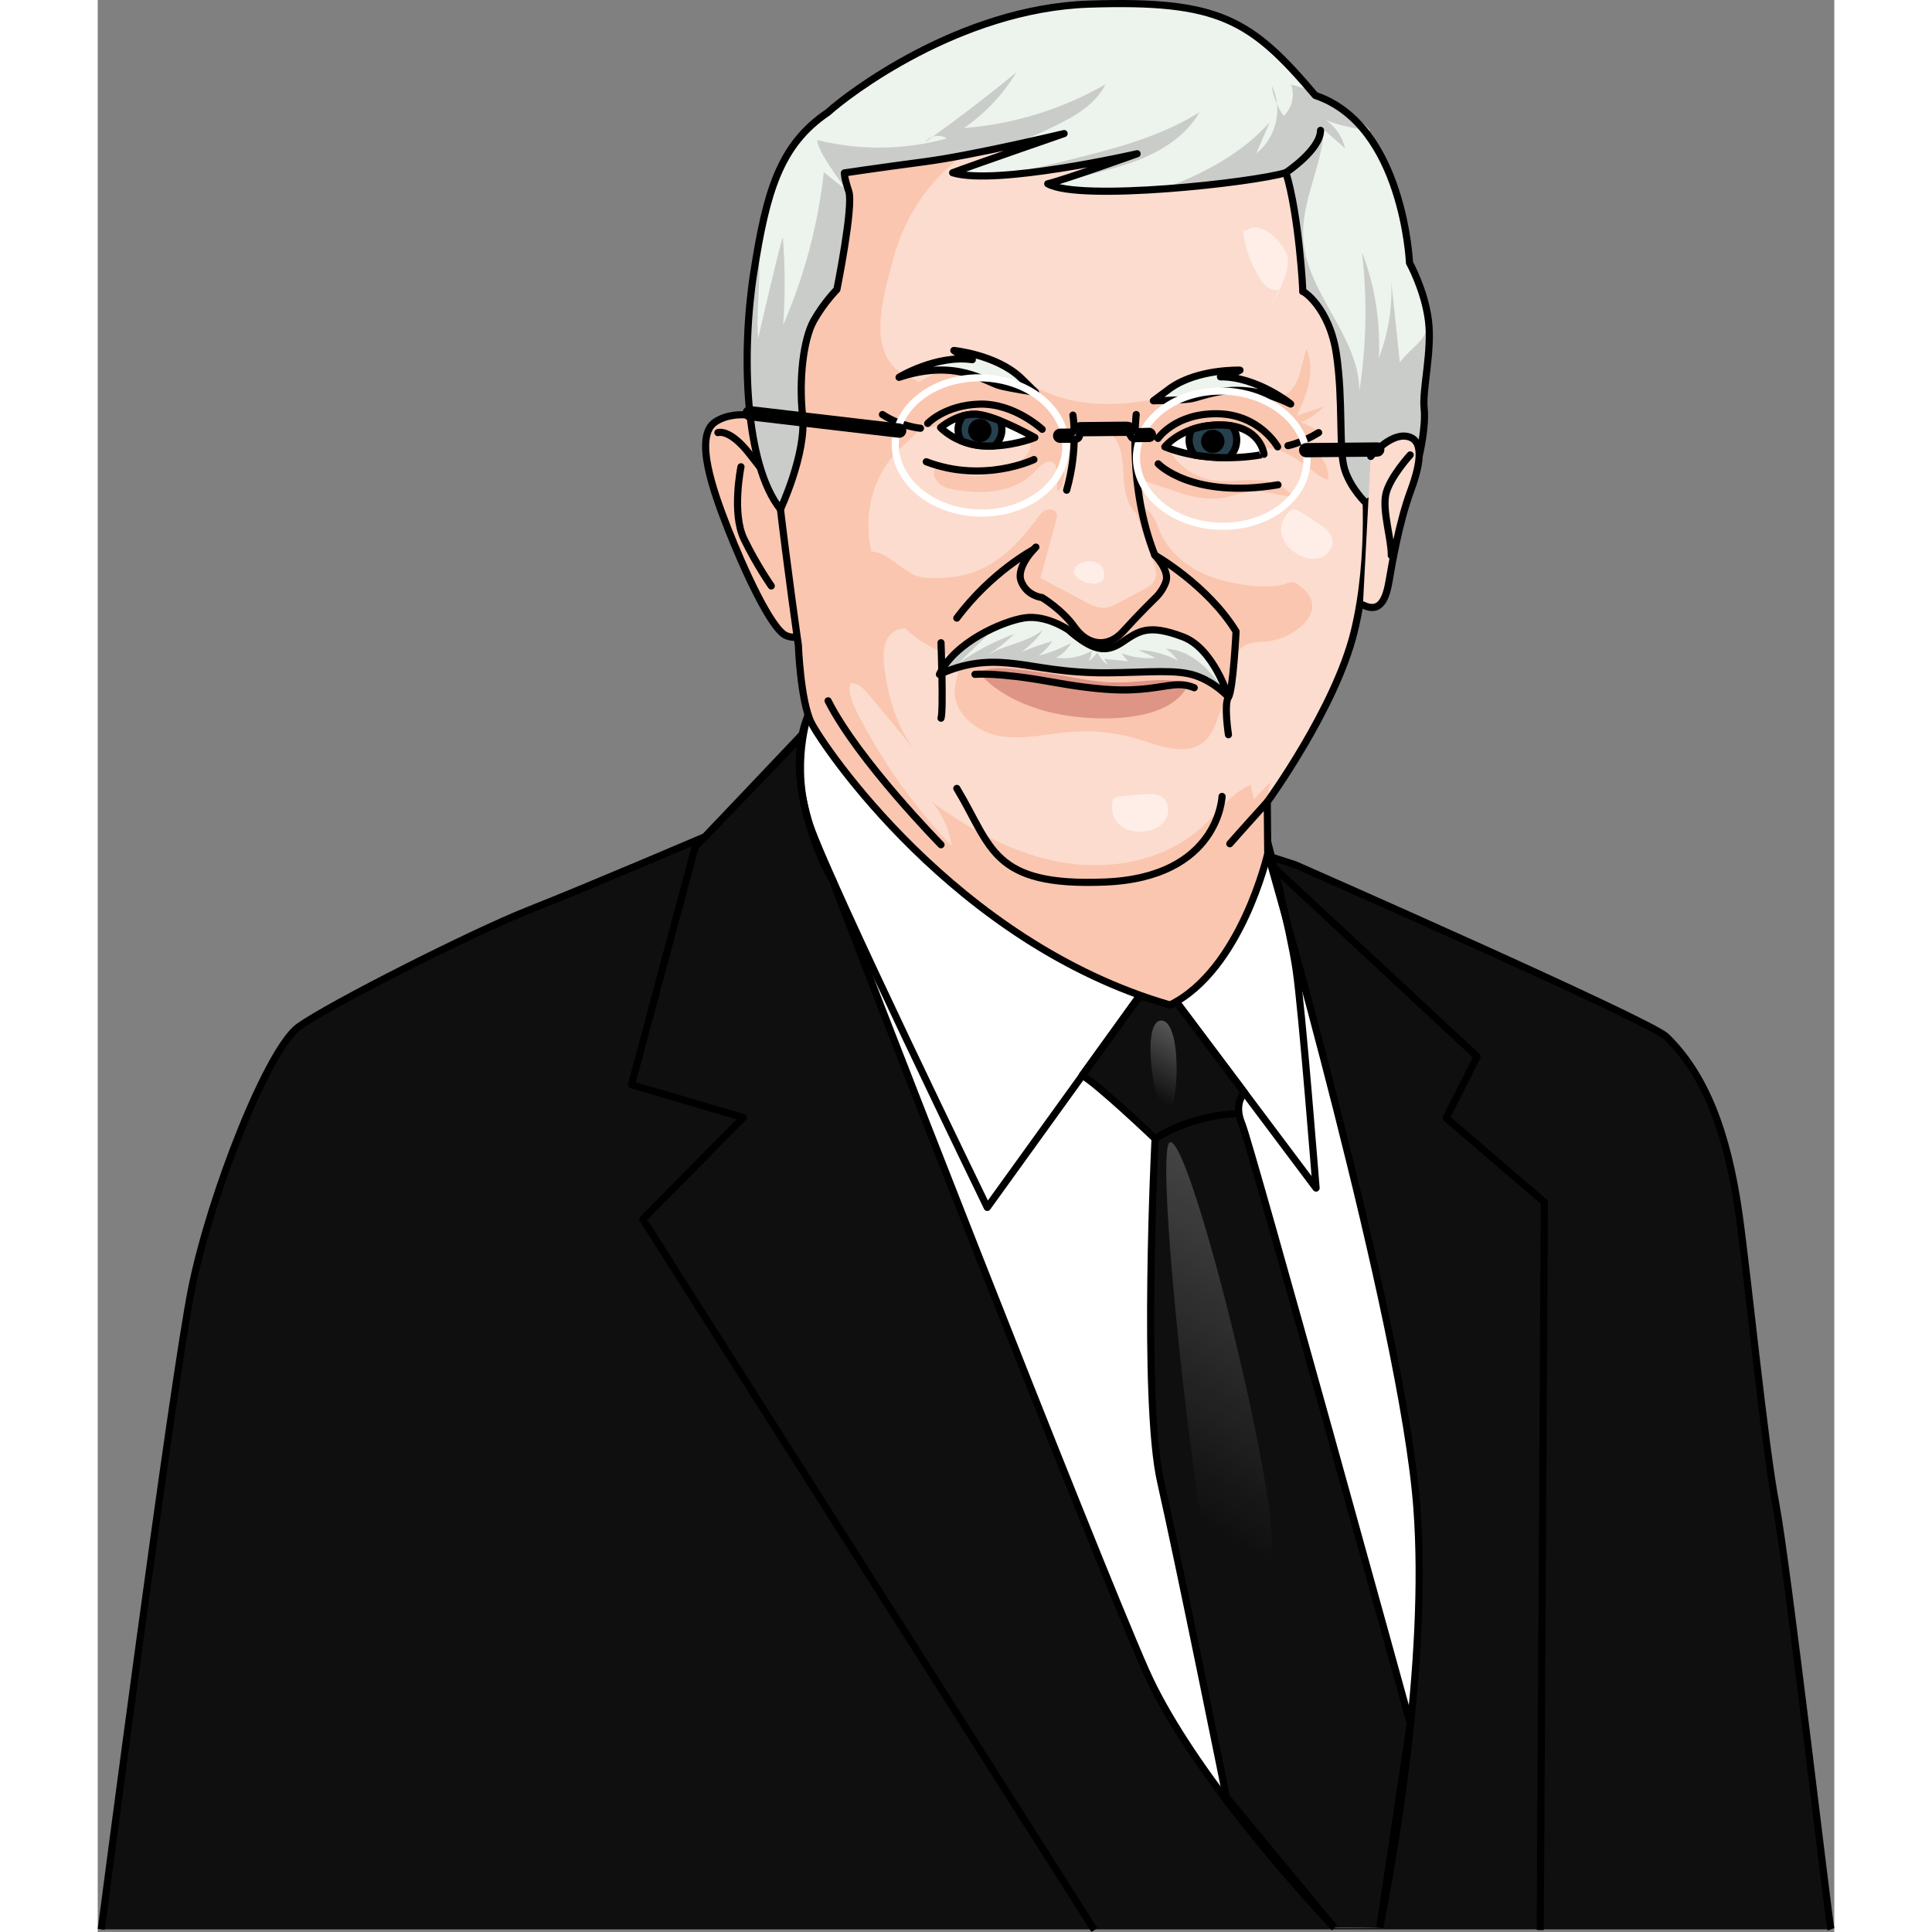 <?xml version="1.0" encoding="utf-8"?>
<!-- Created by: Science Figures, www.sciencefigures.org, Generator: Science Figures Editor -->
<svg version="1.1" id="Layer_1" xmlns="http://www.w3.org/2000/svg" xmlns:xlink="http://www.w3.org/1999/xlink" 
	 width="800px" height="800px" viewBox="0 0 243.14 270.504" enable-background="new 0 0 243.14 270.504"
	 xml:space="preserve">
<rect x="0" y="0" width="243.14" height="270.504" fill="#808080" stroke="none"/>
<g>
	<path fill="#0F0F0F" stroke="#000000" stroke-linejoin="round" stroke-miterlimit="10" d="M242.667,270.134
		c-0.263-0.756-6.099-51.088-7.711-59.522s-3.958-32.13-5.159-40.639c-1.629-11.542-4.769-19.57-10.184-24.833
		c-2.32-2.255-51.975-24.075-51.975-24.075l-66.171-21.238l-16.422,17.311c0,0-16.764,7.166-24.653,10.275
		s-27.91,13.248-32.223,16.324c-4.313,3.076-12.296,23.301-14.982,36.48S0.496,270.134,0.496,270.134"/>
	<g>
		<path fill="#FFFFFF" stroke="#000000" stroke-linejoin="round" stroke-miterlimit="10" d="M173.164,269.926
			c-6.907-7.32-20.834-23.36-26.446-36.063c-7.238-16.384-40.986-102.647-43.803-110.618c0,0-2.504-3.702-4.08-10.966
			c-1.576-7.263,0.479-11.724,0.479-11.724l64.505,18.958c0,0,18.917,65.385,20.88,91.572c1.618,21.584-3.292,49.106-5.197,58.776"
			/>
		<path fill="#0F0F0F" stroke="#000000" stroke-linejoin="round" stroke-miterlimit="10" d="M179.503,269.86l4.273-28.506
			c0,0-22.324-81.016-23.569-83.981c-1.244-2.965,0.368-4.372,0.368-4.372l-9.571-12.755l-5.183-0.758l-7.99,11.086
			c2.015,1.046,10.213,8.855,10.213,8.855s-1.833,36.548,0.788,48.079c2.621,11.531,9.188,44.1,9.188,44.1l15.144,18.317"/>
		<linearGradient id="SVGID_1_" gradientUnits="userSpaceOnUse" x1="175.661" y1="158.359" x2="146.018" y2="208.185">
			<stop  offset="0.197" style="stop-color:#CACCCA"/>
			<stop  offset="1" style="stop-color:#CACCCA;stop-opacity:0"/>
		</linearGradient>
		<path opacity="0.3" fill="url(#SVGID_1_)" d="M150.149,159.915c-2.37,0.456,3.688,55.497,5.824,58.991
			c2.135,3.494,6.554,5.862,8.301-0.738C166.021,211.567,153.061,159.355,150.149,159.915z"/>
		<linearGradient id="SVGID_2_" gradientUnits="userSpaceOnUse" x1="153.655" y1="141.788" x2="146.962" y2="153.039">
			<stop  offset="0.197" style="stop-color:#CACCCA"/>
			<stop  offset="1" style="stop-color:#CACCCA;stop-opacity:0"/>
		</linearGradient>
		<path opacity="0.4" fill="url(#SVGID_2_)" d="M149.608,155.921c1.801,0.043,2.302-13.032-0.695-13.032
			S148.026,155.884,149.608,155.921z"/>
		<polyline fill="none" stroke="#000000" stroke-linejoin="round" stroke-miterlimit="10" points="98.794,102.868 83.643,118.595 
			74.737,151.866 90.389,156.482 76.317,170.705 139.548,270.236 		"/>
		<polyline fill="none" stroke="#000000" stroke-linejoin="round" stroke-miterlimit="10" points="164.274,121.097 193.135,147.939 
			188.807,156.534 202.545,168.32 201.968,270.228 		"/>
		<path fill="none" stroke="#000000" stroke-linecap="round" stroke-linejoin="round" stroke-miterlimit="10" d="M99.534,99.846
			c0,0-2.672,7.388,0.147,15.636c2.819,8.248,24.868,53.571,24.868,53.571l21.282-29.53"/>
		<path fill="none" stroke="#000000" stroke-linecap="round" stroke-linejoin="round" stroke-miterlimit="10" d="M150.127,139.079
			l20.458,27.265c0,0-1.957-24.946-2.809-30.668s-3.972-17.834-3.972-17.834"/>
		<path fill="#FCDCCE" d="M177.356,65.868c0,0,1.21,11.817-1.436,22.588c-2.646,10.771-12.169,23.823-12.169,23.823l0.068,7.233
			c0,0-3.701,16.273-13.677,21.198c-30.196-8.713-50.238-39.525-50.238-39.525L98.1,90.334c0,0-5.888-40.359-4.83-51.562
			s14.175-32.121,43.801-32.315c29.626-0.194,39.172,19.025,41.752,30.889C181.404,49.21,177.356,65.868,177.356,65.868z"/>
		<path fill="#FAC6AF" d="M160.424,54.23c1.951,1.429,5.469,2.262,7.046-0.063c0.558-0.822,0.821-1.804,1.074-2.765
			c0.224-0.849,0.448-1.699,0.672-2.548c0.68,1.474,0.699,3.183,0.363,4.771c-0.336,1.588-1.005,3.082-1.669,4.562
			c1.262-0.422,2.524-0.844,3.786-1.266c-0.931,0.937-2.035,1.702-3.24,2.243c0.754,0.237,1.476,0.575,2.141,1.001
			c0.155,0.099,0.32,0.224,0.345,0.406c0.043,0.31-0.327,0.499-0.63,0.579c-0.584,0.154-1.176,0.273-1.774,0.356
			c0.958,0.708,1.929,1.428,2.666,2.364c0.737,0.936,1.224,2.132,1.062,3.312c-0.908-0.2-1.635-0.852-2.36-1.434
			c-1.043-0.838-2.167-1.576-3.35-2.201c-1.299-0.686-2.015-0.841-3.434-0.814c-4.368,0.085-8.737,0.169-13.105,0.254
			c1.239,2.235,3.54,3.85,6.063,4.255c1.973,0.316,3.986-0.072,5.983-0.03c1.997,0.042,4.189,0.664,5.229,2.369
			c-2.199-0.265-4.198-1.048-6.473-0.665c-0.939,0.158-1.837,0.499-2.768,0.694c-2.081,0.436-4.22,0.115-6.23-0.499
			c-0.333-0.102-5.169-1.77-5.174-1.738c-0.27,1.708-0.324,3.45-0.161,5.172c-2.176-0.772-2.752-3.543-2.851-5.851
			c-0.098-2.307-0.267-5.016-2.205-6.271c-2.367-1.533-5.831,0.736-6.091,3.544c-0.158,1.703,0.37,3.828-1.022,4.822
			c-0.055-1.124,0.621-4.946-1.623-4.02c-0.655,0.27-1.101,0.869-1.593,1.378c-1.333,1.377-3.172,2.193-5.059,2.529
			c-1.887,0.336-3.828,0.221-5.724-0.058c-0.712-0.105-1.437-0.238-2.062-0.596c-0.625-0.358-1.139-0.983-1.181-1.701
			c-0.014-0.243,0.033-0.503,0.195-0.686c0.4-0.45,1.127-0.163,1.668,0.1c2.816,1.371,6.285,1.107,8.978-0.436
			c1.092-0.626,2.873-1.713,2.646-3.11c-0.226-1.396-2.081-2.244-3.266-2.577c-2.669-0.752-5.517-0.86-8.236-0.313
			c-1.595,0.321-3.208,0.866-4.813,0.596c-1.605-0.27-3.164-1.768-2.767-3.346c0.264-1.046,1.25-1.722,2.169-2.287
			c3.371-2.073,7.237-4.064,11.11-3.25c2.66,0.56,4.859,2.363,7.298,3.564c6.717,3.307,14.718,1.863,21.975,0.021"/>
		<path fill="none" stroke="#000000" stroke-linecap="round" stroke-linejoin="round" stroke-miterlimit="10" d="M166.651,62.397
			c0,0,1.883-0.346,4.292-1.825"/>
		<path fill="#FAC6AF" d="M94.231,58.98c-0.031-0.321-4.654-1.924-7.739,0.073c-3.085,1.997-0.317,9.728,1.775,15.051
			c2.092,5.322,6.012,14.044,8.144,14.902c2.131,0.858,3.011-1.092,3.011-1.092"/>
		<path fill="none" stroke="#000000" stroke-linecap="round" stroke-linejoin="round" stroke-miterlimit="10" d="M94.231,58.98
			c-0.031-0.321-4.654-1.924-7.739,0.073c-3.085,1.997-0.317,9.728,1.775,15.051c2.092,5.322,6.012,14.044,8.144,14.902
			c2.131,0.858,3.011-1.092,3.011-1.092"/>
		<path fill="#FAC6AF" d="M161.88,111.889c-0.152-0.67-0.304-1.34-0.455-2.01c-2.733,1.193-4.519,3.806-6.709,5.829
			c-5.074,4.688-12.543,6.183-19.364,5.09c-6.821-1.093-13.072-4.508-18.644-8.592c1.539,1.736,2.543,3.941,2.841,6.242
			c-4.928-5.161-9.146-10.999-12.5-17.299c-0.641-1.205-2.303-4.133-1.624-5.505c1.09-0.028,1.942,0.889,2.636,1.73
			c2.274,2.753,4.548,5.505,6.821,8.258c-2.861-3.325-4.173-7.728-4.729-12.079c-0.189-1.478-0.27-3.091,0.543-4.339
			c0.814-1.248,2.866-1.739,3.779-0.562c0.242-2.041-1.59-3.637-2.965-5.165c-4.938-5.489-4.799-14.803,0.301-20.142
			c1.277-1.337,2.816-2.449,3.827-3.996s1.348-3.768,0.129-5.157c-0.773-0.881-1.973-1.224-2.989-1.808
			c-5.32-3.053-2.664-11.247-1.45-15.963c1.68-6.528,5.863-12.47,11.698-15.917l0.969-6.283c-0.324-2.002-1.075-3.883-2.137-5.587
			c-18.985,5.668-27.733,21.079-28.589,30.138c-1.058,11.202,4.83,51.562,4.83,51.562s0.009,8.218,1.805,10.852
			s20.041,30.811,50.237,39.524c9.976-4.925,13.677-21.198,13.677-21.198l-0.068-7.234c0,0,0.031-0.043,0.081-0.111
			c-0.016-0.897,0.092-1.792,0.381-2.687C163.436,110.284,162.658,111.086,161.88,111.889z"/>
		<path fill="none" stroke="#000000" stroke-linecap="round" stroke-linejoin="round" stroke-miterlimit="10" d="M115.196,59.961
			c0,0-2.78-0.24-5.322-1.923"/>
		<path fill="#FAC6AF" d="M108.853,77.282c2.212,0.445,3.848,2.765,6.015,3.409c0.96,0.285,1.981,0.262,2.983,0.236
			c6.469-0.168,10.02-3.446,13.73-8.411c0.337-0.451,0.707-0.917,1.231-1.124c0.524-0.207,1.239-0.038,1.433,0.491
			c0.113,0.308,0.028,0.65-0.058,0.967c-0.731,2.693-1.462,5.386-2.193,8.079c2.1,1.115,4.2,2.231,6.3,3.346
			c0.814,0.432,1.679,0.877,2.6,0.836c0.771-0.034,1.481-0.406,2.162-0.77c1.161-0.62,2.322-1.24,3.482-1.86
			c0.521-0.278,1.068-0.58,1.372-1.087c0.494-0.823,0.19-1.874-0.126-2.781c-0.887-2.543-1.774-5.086-2.662-7.629
			c0.909-0.271,1.887,0.297,2.452,1.06c0.565,0.762,0.836,1.696,1.226,2.561c1.389,3.081,4.253,5.177,7.383,6.264
			c2.623,0.911,7.456,1.76,10.122,0.876c0.3-0.1,0.6-0.238,0.916-0.226c0.296,0.012,0.571,0.155,0.817,0.321
			c5.003,3.385-0.441,7.593-4.247,7.957c-1.426,0.136-3.123,0.081-3.962,1.242c-1.066,1.476-0.324,3.789-1.168,5.471
			c-0.837,1.668-1.444,2.857-2.069,4.632c-1.801,5.117-5.993,3.975-10.133,2.59c-3.241-1.085-6.698-1.518-10.106-1.266
			c-3.391,0.251-6.8,1.169-10.147,0.57s-6.679-3.468-6.179-6.831c0.21-1.415,0.97-3.129-0.103-4.075
			c-0.26-0.229-0.59-0.359-0.914-0.484c-3.472-1.347-5.481-2.915-7.939-5.74c-0.479-0.55-4.864-8.648-3.052-8.696
			C108.306,77.202,108.584,77.228,108.853,77.282z"/>
		<path fill="#DE9585" d="M123.564,94.387c0,0,4.397,5.732,15.984,6.168s13-4.568,13-4.568s-0.504-1.198-6.404-0.61
			c-5.9,0.588-8.107-0.413-12.967-1.081C128.318,93.628,124.42,92.962,123.564,94.387z"/>
		<path fill="none" stroke="#000000" stroke-linecap="round" stroke-linejoin="round" stroke-miterlimit="10" d="M86.833,60.572
			c0,0,1.628-0.62,4.438,2.993c2.811,3.613,3.998,5.029,3.998,5.029"/>
		<path fill="none" stroke="#000000" stroke-linecap="round" stroke-linejoin="round" stroke-miterlimit="10" d="M90.063,65.355
			c0,0-1.327,6.483,0.422,10.106c1.749,3.623,3.819,6.578,3.819,6.578"/>
		<path fill="none" stroke="#000000" stroke-linecap="round" stroke-linejoin="round" stroke-miterlimit="10" d="M177.356,65.868
			c0,0,1.21,11.817-1.436,22.588c-2.646,10.771-12.169,23.823-12.169,23.823l0.068,7.233c0,0-3.701,16.273-13.677,21.198
			c-30.196-8.713-48.721-36.463-50.238-39.525C98.389,98.124,98.1,90.334,98.1,90.334s-5.888-40.359-4.83-51.562
			s14.175-32.121,43.801-32.315c29.626-0.194,39.172,19.025,41.752,30.889C181.404,49.21,177.356,65.868,177.356,65.868z"/>
		<path fill="#FFFFFF" stroke="#000000" stroke-linecap="round" stroke-linejoin="round" stroke-miterlimit="10" d="M149.408,62.562
			c0,0,2.526-3.188,8.005-3.059s5.881,4.104,5.881,4.104S156.097,65.211,149.408,62.562z"/>
		<path fill="#FFFFFF" stroke="#000000" stroke-linecap="round" stroke-linejoin="round" stroke-miterlimit="10" d="M131.209,61.266
			c0,0-4.957-2.822-7.795-3.223c-2.839-0.401-5.406,1.823-5.406,1.823s2.179,2.358,6.002,2.566S131.209,61.266,131.209,61.266z"/>
		<path fill="none" stroke="#000000" stroke-linecap="round" stroke-linejoin="round" stroke-miterlimit="10" d="M131.353,76.6
			c0,0-2.864,2.74-2.051,4.803c0.812,2.063,2.905,2.257,2.905,2.257s2.827,1.687,4.581,4.169c1.753,2.482,4.57,3.027,6.782,0.579
			c2.212-2.448,4.355-4.539,4.355-4.539s1.197-1.011,1.661-2.514s-1.574-3.626-1.574-3.626"/>
		<path fill="#EDF3ED" d="M135.907,88.185c0,0-3.084-2.138-6.143-1.676c-3.059,0.462-9.772,3.386-11.917,7.914
			c4.445-2.036,7.861-1.808,10.665-1.487c2.804,0.32,6.927,1.322,12.879,1.266s9.624-0.524,12.346,0.404
			c2.722,0.928,4.58,2.991,4.58,2.991s-2.055-6.801-6.382-8.435c-4.968-1.876-6.222-0.753-8.571,0.802
			C141.015,91.518,139.172,91.015,135.907,88.185z"/>
		<path fill="#CACCCA" d="M154.593,93.03c-1.413-1.234-3.182-2.152-5.057-2.198c0.671,0.438,1.256,1.008,1.712,1.668
			c-1.691-0.911-3.593-1.426-5.513-1.493c0.758,0.411,1.602,0.696,2.36,1.108c-1.602,0.138-3.235-0.088-4.739-0.657
			c0.267,0.414,0.583,0.795,0.941,1.133c-1.129-0.115-2.257-0.229-3.385-0.344c0.139,0.295,0.324,0.569,0.546,0.808
			c-0.756-0.344-1.075-1.053-1.536-1.701c-0.319,0.494-0.744,0.92-1.238,1.239c0.298-0.433,0.47-0.951,0.49-1.476
			c-1.491,0.875-3.287,1.222-4.997,0.964c0.888-0.444,1.631-1.171,2.095-2.049c-1.425,0.765-2.944,1.357-4.512,1.759
			c0.743-0.554,1.385-1.243,1.886-2.023c-1.461,0.418-2.895,0.929-4.292,1.527c1.129-0.888,2.227-1.858,2.977-3.084
			c-2.228,1.79-5.35,2.019-7.771,3.539c1.355-0.876,2.627-1.881,3.794-2.996c-2.791,1.024-5.446,2.418-7.874,4.135
			c1.346-1.306,2.692-2.612,4.039-3.918c-1.165,0.486-2.222,1.195-3.267,1.903c-0.697,0.472-1.409,0.971-2.063,1.522
			c-0.537,0.634-1.002,1.307-1.342,2.025c4.445-2.036,7.861-1.808,10.665-1.487c2.804,0.32,6.927,1.322,12.879,1.266
			c5.952-0.056,9.623-0.524,12.346,0.404c2.722,0.928,4.58,2.991,4.58,2.991s-0.026-0.082-0.066-0.202
			c-0.016-0.022-0.031-0.044-0.047-0.066C157.111,95.804,156.006,94.264,154.593,93.03z"/>
		<path fill="none" stroke="#000000" stroke-linecap="round" stroke-linejoin="round" stroke-miterlimit="10" d="M135.907,88.185
			c0,0-3.084-2.138-6.143-1.676c-3.059,0.462-9.772,3.386-11.917,7.914c4.445-2.036,7.861-1.808,10.665-1.487
			c2.804,0.32,6.927,1.322,12.879,1.266s9.624-0.524,12.346,0.404c2.722,0.928,4.58,2.991,4.58,2.991s-2.055-6.801-6.382-8.435
			c-4.968-1.876-6.222-0.753-8.571,0.802C141.015,91.518,139.172,91.015,135.907,88.185z"/>
		<path fill="none" stroke="#000000" stroke-linecap="round" stroke-linejoin="round" stroke-miterlimit="10" d="M122.827,94.417
			c0,0,3.115-0.313,10.499,1.024c7.383,1.336,10.771,1.304,13.744,0.959s4.432-0.948,6.454-0.106"/>
		<path fill="none" stroke="#000000" stroke-linecap="round" stroke-linejoin="round" stroke-miterlimit="10" d="M157.42,111.509
			c0,0-0.397,11.329-16.354,11.985s-15.851-4.933-20.78-13.108"/>
		<path fill="none" stroke="#000000" stroke-linecap="round" stroke-linejoin="round" stroke-miterlimit="10" d="M118.071,118.271
			c0,0-11.563-11.75-15.811-20.147"/>
		<path fill="none" stroke="#000000" stroke-linecap="round" stroke-linejoin="round" stroke-miterlimit="10" d="M131.02,76.948
			c0,0-5.894,3.1-10.735,9.593"/>
		<path fill="none" stroke="#000000" stroke-linecap="round" stroke-linejoin="round" stroke-miterlimit="10" d="M148.01,77.728
			c0,0,7.35,4.147,11.371,10.686c0,0-0.401,8.22-1.065,9.183c-0.664,0.963,0,5.271,0,5.271"/>
		<path fill="#EDF3ED" d="M96.238,66.467c0,0,3.005-2.958,2.45-8.247s0.151-10.803,1.56-13.32c1.409-2.517,3.245-4.37,3.245-4.37
			s2.356-11.659,1.663-13.739s-0.614-2.581-0.614-2.581s4.437-0.671,11.253-1.57s19.511-3.938,19.511-3.938
			s-12.906,4.46-15.606,5.487c6.07,1.862,25.828-2.663,25.828-2.663s-10.497,3.77-12.515,4.206
			c4.49,2.545,28.983-0.189,33.351-1.565c1.825,5.907,2.434,16.916,2.347,16.667c-0.087-0.25,3.727,2.135,4.716,8.717
			s0.295,13.432,1.163,16.177s3.016,4.725,3.016,4.725s6.089-4.06,6.087-4.31c-0.002-0.25,1.326-2.31,1.326-2.31
			s0.973-4.027,0.696-6.666c-0.278-2.639,1.144-8.071,0.599-12.321c-0.545-4.251-2.649-8.045-2.649-8.045
			s-0.851-19.298-13.191-23.438C161.443,2.687,156.98-0.018,138.809,0.577c-18.17,0.595-33.876,12.691-36.549,15.136
			c-6.782,4.57-8.639,11.161-10.397,22.418C90.104,49.387,91.208,60.173,96.238,66.467z"/>
		<g>
			<path fill="#CACCCA" d="M115.836,19.911c0.355-0.251,0.703-0.509,1.056-0.762C116.472,19.291,116.094,19.547,115.836,19.911z"/>
			<path fill="#CACCCA" d="M124.519,24.631c8.158-0.162,21.008-3.103,21.008-3.103s-10.497,3.77-12.515,4.206
				c0.163,0.093,0.362,0.177,0.577,0.256c3.644-1.261,7.477-1.931,11.116-3.214c3.819-1.346,7.565-3.538,9.557-7.063
				c-5.609,3.521-12.16,5.166-18.587,6.76C132.019,23.38,128.263,24.286,124.519,24.631z"/>
			<path fill="#CACCCA" d="M115.795,22.642c3.251-0.429,7.838-1.344,11.749-2.185c2.246-0.867,4.455-1.829,6.617-2.889
				c2.749-1.347,5.583-3.009,6.935-5.755c-6.043,3.474-12.867,5.581-19.816,6.117c2.976-2.046,5.507-4.735,7.368-7.83
				c-3.811,3.152-7.736,6.166-11.755,9.049c0.656-0.223,1.415-0.165,1.985,0.234c-5.896,1.633-12.215,1.709-18.149,0.217
				c0.239,1.985,3.059,5.354,4.085,7.071c-0.328-0.382-2.79-2.215-3.143-2.573c-0.82,7.363-2.747,14.602-5.696,21.398
				c0.285-4.088,0.27-8.197-0.047-12.282c-0.306,0.557-3.468,14.063-3.464,14.203c-0.322-4.257,0.503-8.546-0.01-12.825
				c-0.172,1.048-0.422,2.468-0.589,3.54c-1.759,11.256-1.303,26.874,3.727,33.168c0,0,3.654-7.789,3.098-13.078
				c-0.556-5.289,0.151-10.803,1.559-13.32c1.409-2.517,3.245-4.37,3.245-4.37s2.356-11.659,1.663-13.739
				c-0.694-2.08-0.614-2.581-0.614-2.581S108.979,23.54,115.795,22.642z"/>
		</g>
		<g>
			<path fill="#CACCCA" d="M165.112,14.571c-0.087-0.896-0.328-1.774-0.744-2.579C164.484,12.883,164.746,13.75,165.112,14.571z"/>
			<path fill="#CACCCA" d="M185.716,57.17c-0.264-2.512,1.032-7.344,0.663-11.68c-0.833,2.672-2.375,3.016-4.068,5.245
				c-0.401-3.785-0.802-7.569-1.203-11.354c0.183,3.651-0.414,7.338-1.739,10.745c0.251-5.036-0.556-10.121-2.353-14.832
				c0.751,6.474,0.625,13.049-0.373,19.489c0.033-7.61-7.293-13.598-7.841-21.188c-0.378-5.243,2.565-10.188,2.874-15.436
				c0.984,0.865,1.968,1.729,2.953,2.594c-0.342-1.588-1.324-3.029-2.678-3.927c1.992,0.759,4.091,1.232,6.215,1.412
				c-1.917-2.004-4.417-3.773-7.689-4.871c-0.191-0.225-0.38-0.441-0.569-0.659c-0.933-0.326-1.877-0.623-2.835-0.869
				c0.589,1.486,0.16,3.317-1.028,4.387c-0.371-0.514-0.674-1.074-0.932-1.654c0.248,2.575-0.81,5.3-2.886,6.872
				c0.616-1.434,1.231-2.868,1.847-4.303c-3.958,4.427-9.288,7.168-14.894,9.321c7.413-0.525,14.945-1.586,17.185-2.292
				c1.825,5.907,2.434,16.916,2.347,16.667c-0.087-0.249,3.727,2.134,4.716,8.717c0.989,6.583,0.295,13.432,1.163,16.177
				c0.868,2.745,3.016,4.725,3.016,4.725s6.09-4.06,6.087-4.31c-0.002-0.25,1.326-2.31,1.326-2.31S185.993,59.809,185.716,57.17z"/>
		</g>
		<path fill="none" stroke="#000000" stroke-linecap="round" stroke-linejoin="round" stroke-miterlimit="10" d="M95.59,71.299
			c0,0,3.653-7.789,3.098-13.078s0.151-10.803,1.56-13.32c1.409-2.517,3.245-4.37,3.245-4.37s2.356-11.659,1.663-13.739
			s-0.614-2.581-0.614-2.581s4.437-0.671,11.253-1.57s19.511-3.938,19.511-3.938s-12.906,4.46-15.606,5.487
			c6.07,1.862,25.828-2.663,25.828-2.663s-10.497,3.77-12.515,4.206c4.49,2.545,28.983-0.189,33.351-1.565
			c1.825,5.907,2.434,16.916,2.347,16.667c-0.087-0.25,3.727,2.135,4.716,8.717s0.295,13.432,1.163,16.177s3.016,4.725,3.016,4.725
			s6.089-4.06,6.087-4.31c-0.002-0.25,1.326-2.31,1.326-2.31s0.973-4.027,0.696-6.666c-0.278-2.639,1.144-8.071,0.599-12.321
			c-0.545-4.251-2.649-8.045-2.649-8.045s-0.851-19.298-13.191-23.438C161.443,2.687,156.98-0.018,138.809,0.577
			c-18.17,0.595-33.876,12.691-36.549,15.136c-6.782,4.57-8.639,11.161-10.397,22.418C90.104,49.387,90.56,65.005,95.59,71.299z"/>
		<path fill="#27404D" stroke="#000000" stroke-linecap="round" stroke-linejoin="round" stroke-miterlimit="10" d="M158.805,59.643
			c-0.427-0.073-0.881-0.128-1.393-0.14c-1.692-0.04-3.101,0.238-4.242,0.639c-0.23,0.454-0.37,0.96-0.365,1.502
			c0.007,0.789,0.305,1.501,0.777,2.065c1.704,0.294,3.328,0.386,4.75,0.373c0.703-0.612,1.152-1.501,1.142-2.501
			C159.468,60.852,159.216,60.185,158.805,59.643z"/>
		<path fill="#27404D" stroke="#000000" stroke-linecap="round" stroke-linejoin="round" stroke-miterlimit="10" d="M126.596,60.117
			c-0.004-0.43-0.101-0.837-0.267-1.207c-1.035-0.411-2.069-0.747-2.915-0.866c-0.785-0.111-1.546-0.017-2.241,0.171
			c-0.447,0.534-0.724,1.212-0.717,1.96c0.005,0.57,0.178,1.096,0.459,1.549c0.863,0.353,1.887,0.643,3.096,0.709
			c0.516,0.028,1.022,0.026,1.514,0.003C126.182,61.872,126.604,61.046,126.596,60.117z"/>
		
			<ellipse transform="matrix(1 -0.009 0.009 1 -0.573 1.47)" stroke="#000000" stroke-linecap="round" stroke-linejoin="round" stroke-miterlimit="10" cx="156.142" cy="61.738" rx="1.14" ry="1.129"/>
		
			<ellipse transform="matrix(1 -0.009 0.009 1 -0.561 1.164)" stroke="#000000" stroke-linecap="round" stroke-linejoin="round" stroke-miterlimit="10" cx="123.526" cy="60.223" rx="1.14" ry="1.129"/>
		<path fill="#EDF3ED" stroke="#000000" stroke-linecap="round" stroke-linejoin="round" stroke-miterlimit="10" d="M167.028,56.568
			c0.164,0.08-4.702-3.855-9.831-3.807c2.282-0.566,2.736-0.933,2.736-0.933s-5.852-0.211-9.723,2.497l-2.404,1.788
			c0,0,2.854-0.027,4.945-0.228C154.842,55.685,159.394,52.831,167.028,56.568z"/>
		<path fill="#FCDCCE" d="M178.237,63.904c0,0,2.643-3.2,5.015-2.818s2.155,3.377,0.562,7.678s-2.599,10.178-2.986,12.465
			c-0.387,2.287-1.102,4.762-3.685,3.471"/>
		<path fill="none" stroke="#000000" stroke-linecap="round" stroke-linejoin="round" stroke-miterlimit="10" d="M178.237,63.904
			c0,0,2.643-3.2,5.015-2.818s2.155,3.377,0.562,7.678s-2.599,10.178-2.986,12.465c-0.387,2.287-1.102,4.762-3.685,3.471"/>
		<path fill="none" stroke="#000000" stroke-linecap="round" stroke-linejoin="round" stroke-miterlimit="10" d="M183.766,63.696
			c0,0-2.9,3.155-3.414,5.505s0.824,6.434,0.764,8.566"/>
		<path fill="#EDF3ED" stroke="#000000" stroke-linecap="round" stroke-linejoin="round" stroke-miterlimit="10" d="M112.198,52.832
			c-0.174,0.058,5.181-3.199,10.257-2.473c-2.185-0.862-2.586-1.286-2.586-1.286s5.828,0.564,9.298,3.76l2.14,2.09
			c0,0-2.825-0.404-4.87-0.879C124.394,53.568,120.27,50.138,112.198,52.832z"/>
		<path fill="none" stroke="#000000" stroke-linecap="round" stroke-linejoin="round" stroke-miterlimit="10" d="M145.401,58.038
			c0,0-1.195,10.095,2.609,19.69"/>
		<path fill="none" stroke="#000000" stroke-linecap="round" stroke-linejoin="round" stroke-miterlimit="10" d="M136.543,58.122
			c0,0,0.778,4.682-0.883,10.511"/>
		<path fill="none" stroke="#000000" stroke-linecap="round" stroke-linejoin="round" stroke-miterlimit="10" d="M166.363,24.169
			c0,0,4.834-3.188,4.848-5.92"/>
		
			<ellipse transform="matrix(0.029 -1 1 0.029 57.626 184.093)" fill="none" stroke="#FFFFFF" stroke-linecap="round" stroke-linejoin="round" stroke-miterlimit="10" cx="123.533" cy="62.397" rx="9.462" ry="11.94"/>
		
			<ellipse transform="matrix(0.029 -1 1 0.029 88.554 219.651)" fill="none" stroke="#FFFFFF" stroke-linecap="round" stroke-linejoin="round" stroke-miterlimit="10" cx="157.293" cy="64.262" rx="9.462" ry="11.94"/>
		<path fill="#FEEEE7" d="M136.728,79.826c0.517-1.653,3.669-1.718,4.113,0.058C141.649,83.115,136.222,81.445,136.728,79.826z"/>
		<path fill="#FEEEE7" d="M166.319,38.644c-0.502,0.598-0.405,1.724-1.153,1.949c-0.206,0.062-0.428,0.028-0.633-0.035
			c-0.994-0.305-1.662-1.224-2.171-2.131c-1.017-1.816-1.693-3.822-1.982-5.883c-0.075-0.536,0.114-0.002,0.541-0.335
			c2.013-1.568,5.647,2.24,5.726,4.114c0.05,1.196-0.381,2.354-0.806,3.473c-0.372,0.981-1.075,2.063-1.569,3.011"/>
		<path fill="#FEEEE7" d="M168.329,71.616c0.857,0.562,1.714,1.125,2.572,1.687c0.835,0.548,1.739,1.192,1.953,2.168
			c0.247,1.129-0.627,2.297-1.731,2.641c-1.104,0.344-2.327,0.006-3.304-0.612c-0.832-0.526-1.549-1.274-1.903-2.192
			c-0.354-0.919-0.306-2.016,0.25-2.828C166.879,71.436,167.273,70.923,168.329,71.616z"/>
		<path fill="#FEEEE7" d="M143.221,111.471c1.022-0.085,2.043-0.17,3.065-0.255c0.996-0.083,2.104-0.132,2.874,0.506
			c0.89,0.738,0.92,2.196,0.262,3.147c-0.658,0.951-1.83,1.437-2.98,1.552c-0.98,0.098-2.005-0.05-2.85-0.555
			c-0.845-0.506-1.482-1.4-1.545-2.382C141.968,112.222,141.962,111.575,143.221,111.471z"/>
		<path fill="none" stroke="#000000" stroke-linecap="round" stroke-linejoin="round" stroke-miterlimit="10" d="M131.084,64.343
			c0,0-7.026,3.386-15.077,0.307"/>
		<path fill="none" stroke="#000000" stroke-linecap="round" stroke-linejoin="round" stroke-miterlimit="10" d="M148.482,64.943
			c0,0,4.668,4.942,16.771,2.934"/>
		<path fill="none" stroke="#000000" stroke-linecap="round" stroke-linejoin="round" stroke-miterlimit="10" d="M148.449,61.384
			c0,0,2.426-3.548,8.339-3.453s8.415,4.636,8.415,4.636"/>
		<path fill="none" stroke="#000000" stroke-linecap="round" stroke-linejoin="round" stroke-miterlimit="10" d="M132.234,60.107
			c0,0-3.898-3.663-8.763-3.525c-4.866,0.138-7.265,2.703-7.265,2.703"/>
		<path fill="#ABABAB" stroke="#000000" stroke-linecap="round" stroke-linejoin="round" stroke-miterlimit="10" d="M147.189,61.394
			c-0.017,0-0.032-0.001-0.048-0.002l-2.056,0.021c-0.188-0.017-0.35-0.135-0.421-0.31c-0.001-0.003-0.253-0.574-0.651-0.57
			l-1.085,0.009c-1.662,0.014-4.56,0.036-5.216,0.05c-0.069,0.002-0.159,0.012-0.199,0.058c-0.063,0.073-0.067,0.243-0.062,0.28
			c0.017,0.141-0.027,0.283-0.12,0.391c-0.094,0.107-0.229,0.169-0.371,0.17l-2.2,0.021c-0.276,0.003-0.502-0.219-0.505-0.495
			s0.219-0.502,0.495-0.505l1.75-0.016c0.043-0.164,0.121-0.343,0.257-0.5c0.155-0.178,0.443-0.393,0.935-0.402
			c0.657-0.013,3.56-0.036,5.226-0.05l1.084-0.009c0.698-0.007,1.183,0.483,1.441,0.906l1.781-0.045
			c0.276,0.024,0.479,0.266,0.456,0.541C147.66,61.195,147.444,61.392,147.189,61.394z"/>
		<path fill="#ABABAB" stroke="#000000" stroke-linecap="round" stroke-linejoin="round" stroke-miterlimit="10" d="M112.222,60.794
			c-0.017,0-0.033-0.001-0.051-0.002l-20.938-2.449c-0.275-0.025-0.477-0.267-0.452-0.543c0.025-0.276,0.261-0.471,0.543-0.452
			l20.938,2.449c0.275,0.025,0.477,0.267,0.452,0.543C112.691,60.597,112.476,60.791,112.222,60.794z"/>
		<path fill="#ABABAB" stroke="#000000" stroke-linecap="round" stroke-linejoin="round" stroke-miterlimit="10" d="M179.156,63.436
			l-9.949,0.094c-0.276,0.003-0.502-0.219-0.505-0.495c-0.003-0.276,0.219-0.502,0.495-0.505l9.949-0.094
			c0.276-0.003,0.502,0.219,0.505,0.495S179.433,63.434,179.156,63.436z"/>
		<path fill="none" stroke="#000000" stroke-linecap="round" stroke-linejoin="round" stroke-miterlimit="10" d="M163.751,112.279
			c0,0-4.094,4.525-5.242,5.857"/>
	</g>
	<path fill="none" stroke="#000000" stroke-linecap="round" stroke-linejoin="round" stroke-miterlimit="10" d="M118.071,89.991
		c0,0,0.362,9.554,0,10.564"/>
	<path fill="#0F0F0F" stroke="#000000" stroke-linejoin="round" stroke-miterlimit="10" d="M159.788,155.921
		c0,0-6.126-0.061-11.744,3.508"/>
</g>
</svg>
